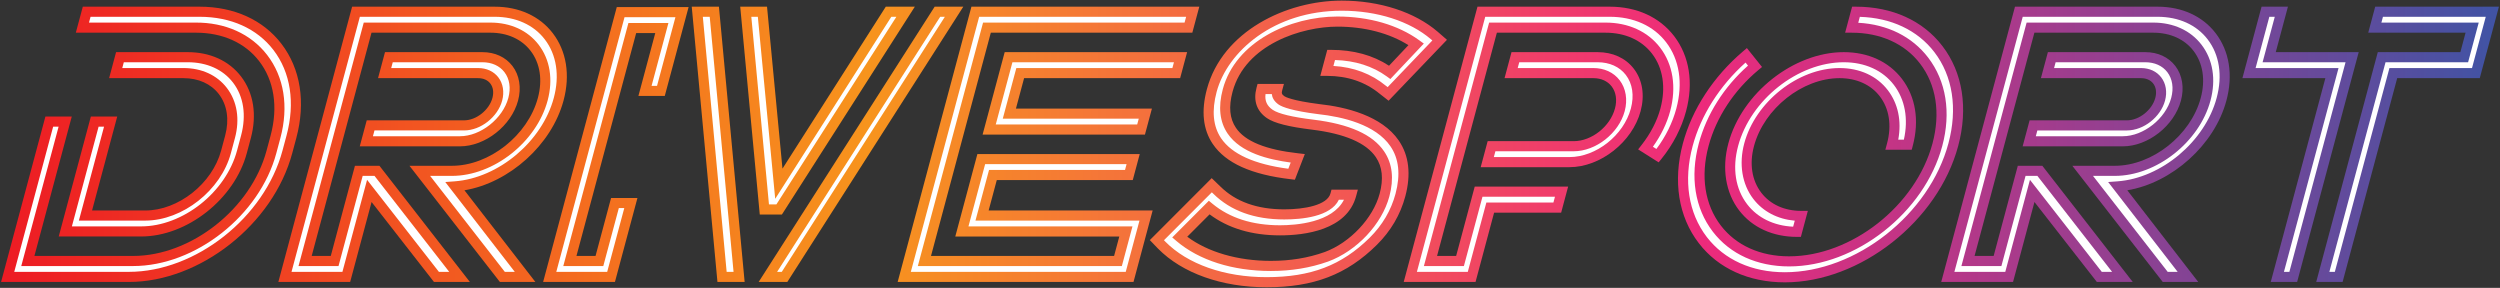 <?xml version="1.0" encoding="UTF-8"?>
<svg id="Layer_1" xmlns="http://www.w3.org/2000/svg" xmlns:xlink="http://www.w3.org/1999/xlink" version="1.1" viewBox="0 0 495 57">
  <rect x="0" y="0" width="495" height="57" fill="#333333" stroke="none"/>
  <!-- Generator: Adobe Illustrator 29.5.1, SVG Export Plug-In . SVG Version: 2.1.0 Build 141)  -->
  <defs>
    <style>
      .st0 {
        fill: url(#linear-gradient2);
      }

      .st1 {
        fill: url(#linear-gradient1);
      }

      .st2 {
        fill: url(#linear-gradient9);
      }

      .st3 {
        fill: url(#linear-gradient3);
      }

      .st4 {
        fill: url(#linear-gradient6);
      }

      .st5 {
        fill: url(#linear-gradient8);
      }

      .st6 {
        fill: url(#linear-gradient7);
      }

      .st7 {
        fill: url(#linear-gradient5);
      }

      .st8 {
        fill: url(#linear-gradient4);
      }

      .st9 {
        fill: url(#linear-gradient);
      }

      .st10 {
        fill: #fff;
      }
    </style>
    <linearGradient id="linear-gradient" x1="1.518" y1="28.575" x2="493.555" y2="28.575" gradientUnits="userSpaceOnUse">
      <stop offset="0" stop-color="#ed1c24"/>
      <stop offset=".346" stop-color="#f7941d"/>
      <stop offset=".68" stop-color="#ee2a7b"/>
      <stop offset="1" stop-color="#4153a4"/>
    </linearGradient>
    <linearGradient id="linear-gradient1" x1="1.511" x2="493.538" xlink:href="#linear-gradient"/>
    <linearGradient id="linear-gradient2" x1="1.518" y1="28.613" x2="493.482" y2="28.613" xlink:href="#linear-gradient"/>
    <linearGradient id="linear-gradient3" x1="1.518" x2="493.482" xlink:href="#linear-gradient"/>
    <linearGradient id="linear-gradient4" x1="1.519" x2="493.481" xlink:href="#linear-gradient"/>
    <linearGradient id="linear-gradient5" x1="1.519" y1="28.5" x2="493.482" y2="28.5" xlink:href="#linear-gradient"/>
    <linearGradient id="linear-gradient6" x1="1.482" x2="493.511" xlink:href="#linear-gradient"/>
    <linearGradient id="linear-gradient7" x1="1.399" y1="28.613" x2="493.526" y2="28.613" xlink:href="#linear-gradient"/>
    <linearGradient id="linear-gradient8" x1="1.464" x2="493.497" xlink:href="#linear-gradient"/>
    <linearGradient id="linear-gradient9" x1="1.518" x2="493.482" xlink:href="#linear-gradient"/>
  </defs>
  <g>
    <path class="st10" d="M9.758,24.075h3.149l-7.396,27.602h20.85c11.925,0,24.191-9.675,27.387-21.602l.804-3c3.216-12-3.94-21.677-15.886-21.602h-22.349l.845-3.15h22.349c13.8,0,21.85,11.101,18.191,24.752l-.804,3c-3.658,13.651-17.732,24.752-31.381,24.752H1.518l8.24-30.752ZM12.929,45.826l5.828-21.751h3.149l-4.983,18.601h11.85c6.899,0,14.106-5.625,15.976-12.601l.804-3c1.869-6.976-2.324-12.601-9.223-12.601h-13.425l.844-3.15h13.425c8.699,0,13.86,7.05,11.528,15.751l-.804,3c-2.332,8.701-11.345,15.751-19.97,15.751h-14.999Z"/>
    <path class="st10" d="M70.486,2.323h27.448c9.6,0,15.234,7.801,12.683,17.326-2.433,9.077-11.417,16.577-20.522,17.252l13.871,17.926h-4.5l-16.346-21.001h6.374c7.8,0,15.883-6.375,17.974-14.177,2.09-7.8-2.577-14.176-10.377-14.176h-24.299l-12.38,46.204h5.85l4.783-17.851h3.601l16.346,21.001h-4.574l-13.288-17.026-4.562,17.026h-12.149L70.486,2.323ZM73.381,24.825h18.523c2.851,0,5.798-2.325,6.562-5.176.763-2.85-.938-5.175-3.789-5.175h-18.523l.844-3.15h18.523c4.575,0,7.32,3.75,6.095,8.325-1.227,4.576-5.981,8.326-10.557,8.326h-18.523l.844-3.149Z"/>
    <path class="st10" d="M108.842,54.827L122.89,2.398h12.149l-4.181,15.601h-3.15l3.337-12.452h-5.85l-12.36,46.129h5.85l3.075-11.476h3.15l-3.919,14.626h-12.149Z"/>
    <path class="st10" d="M141.436,2.323l4.905,52.504h-3.375l-4.905-52.504h3.375ZM150.961,2.323l3.249,34.053L175.934,2.323h3.375l-25.041,39.153h-2.925l-3.683-39.153h3.3ZM152.041,54.827L185.609,2.323h3.3l-33.568,52.504h-3.3Z"/>
    <path class="st10" d="M236.158,2.323l-.845,3.15h-39.898l-12.38,46.204h38.323l1.567-5.851h-32.474l3.839-14.326h30.074l-.844,3.15h-26.924l-2.15,8.025h32.474l-3.256,12.151h-44.623l14.069-52.504h43.048ZM199.697,11.324h34.049l-.844,3.15h-30.898l-2.15,8.026h26.924l-.844,3.149h-30.074l3.839-14.326Z"/>
    <path class="st10" d="M229.066,47.552l10.863-10.876,1.014.975c3.26,3.225,7.788,4.8,13.338,4.8,2.399,0,9.155-.3,10.12-3.9h3.15c-1.628,6.076-9.539,7.051-14.114,7.051-5.7,0-10.398-1.501-14.019-4.5l-5.842,5.85c4.58,3.9,11.296,5.7,18.046,5.7,3.975,0,7.586-.6,10.981-1.8,5.323-1.951,10.14-7.051,11.526-12.226,2.673-9.977-6.273-12.977-14.261-13.952-4.284-.525-7.104-1.201-8.438-2.101-1.649-1.125-2.256-2.775-1.673-4.95h3.15c-.181.675-.253,1.5.822,2.25.444.3,2.044,1.05,7.337,1.726,9.693,1.05,19.367,5.25,16.211,17.026-.925,3.449-2.723,6.524-5.377,9.151-6.528,6.45-13.344,8.1-21.144,8.1-7.95,0-15.802-2.325-20.755-7.35l-.938-.975ZM239.929,17.924c3.015-11.25,15.602-16.801,25.726-16.801,6.899,0,13.728,1.95,18.361,5.926l1.034.9-10.203,10.65-1.055-.825c-3.012-2.475-6.72-3.75-11.069-3.75l.844-3.15c4.5,0,8.398,1.125,11.6,3.451l5.237-5.551c-4.146-3-9.819-4.5-15.594-4.5-8.175,0-19.18,4.126-21.732,13.651-2.653,9.901,5.868,12.526,13.877,13.427l-1.219,3.15c-9.674-1.125-18.943-4.875-15.808-16.577Z"/>
    <path class="st10" d="M293.309,2.323h25.424c10.649,0,17.018,8.701,14.144,19.427-.844,3.149-2.438,6.3-4.682,9.075l-2.373-1.5c1.823-2.325,3.201-4.95,3.904-7.575,2.412-9.001-2.913-16.277-11.838-16.277h-22.274l-12.38,46.204h5.85l3.678-13.726h16.425l-.844,3.151h-13.274l-3.678,13.726h-12.149l14.069-52.504ZM311.598,28.95c3.975,0,8.063-3.225,9.128-7.2,1.065-3.976-1.275-7.276-5.25-7.276h-16.274l.844-3.15h16.274c5.7,0,9.104,4.65,7.556,10.426-1.527,5.7-7.423,10.351-13.123,10.351h-16.274l.845-3.15h16.274Z"/>
    <path class="st10" d="M345.748,10.948l1.741,2.175c-5.024,4.2-8.611,9.75-10.159,15.526-3.417,12.751,4.159,23.102,16.908,23.102s25.947-10.351,29.364-23.102-4.214-23.177-16.964-23.177l.845-3.15c14.55,0,23.169,11.776,19.27,26.327-3.879,14.477-18.809,26.253-33.358,26.253-14.475,0-23.094-11.776-19.215-26.253,1.769-6.6,5.837-12.826,11.569-17.702ZM365.072,11.324c9.524,0,15.233,7.801,12.682,17.326h-3.149c2.09-7.801-2.576-14.176-10.377-14.176-7.725,0-15.807,6.375-17.897,14.176-2.07,7.726,2.597,14.102,10.321,14.102l-.844,3.15c-9.525,0-15.159-7.801-12.627-17.252,2.553-9.525,12.367-17.326,21.892-17.326Z"/>
    <path class="st10" d="M399.735,2.323h27.448c9.6,0,15.234,7.801,12.683,17.326-2.433,9.077-11.418,16.577-20.522,17.252l13.87,17.926h-4.5l-16.346-21.001h6.374c7.8,0,15.883-6.375,17.974-14.177,2.09-7.8-2.577-14.176-10.377-14.176h-24.299l-12.38,46.204h5.85l4.783-17.851h3.601l16.346,21.001h-4.574l-13.287-17.026-4.562,17.026h-12.148l14.068-52.504ZM402.629,24.825h18.523c2.852,0,5.799-2.325,6.562-5.176.764-2.85-.938-5.175-3.789-5.175h-18.523l.845-3.15h18.523c4.575,0,7.32,3.75,6.095,8.325-1.227,4.576-5.981,8.326-10.557,8.326h-18.523l.844-3.149Z"/>
    <path class="st10" d="M448.56,2.323h3.149l-2.412,9.001h16.425l-11.657,43.503h-3.15l10.812-40.353h-16.424l3.257-12.151ZM471.059,2.323h22.424l-3.256,12.151h-16.35l-10.812,40.353h-3.15l11.657-43.503h16.349l1.567-5.851h-19.273l.845-3.15Z"/>
  </g>
  <g>
    <path class="st10" d="M9.758,24.075h3.149l-7.396,27.602h20.85c11.925,0,24.191-9.675,27.387-21.602l.804-3c3.216-12-3.94-21.677-15.886-21.602h-22.349l.845-3.15h22.349c13.8,0,21.85,11.101,18.191,24.752l-.804,3c-3.658,13.651-17.732,24.752-31.381,24.752H1.518l8.24-30.752ZM12.929,45.826l5.828-21.751h3.149l-4.983,18.601h11.85c6.899,0,14.106-5.625,15.976-12.601l.804-3c1.869-6.976-2.324-12.601-9.223-12.601h-13.425l.844-3.15h13.425c8.699,0,13.86,7.05,11.528,15.751l-.804,3c-2.332,8.701-11.345,15.751-19.97,15.751h-14.999Z"/>
    <path class="st10" d="M70.486,2.323h27.448c9.6,0,15.234,7.801,12.683,17.326-2.433,9.077-11.417,16.577-20.522,17.252l13.871,17.926h-4.5l-16.346-21.001h6.374c7.8,0,15.883-6.375,17.974-14.177,2.09-7.8-2.577-14.176-10.377-14.176h-24.299l-12.38,46.204h5.85l4.783-17.851h3.601l16.346,21.001h-4.574l-13.288-17.026-4.562,17.026h-12.149L70.486,2.323ZM73.381,24.825h18.523c2.851,0,5.798-2.325,6.562-5.176.763-2.85-.938-5.175-3.789-5.175h-18.523l.844-3.15h18.523c4.575,0,7.32,3.75,6.095,8.325-1.227,4.576-5.981,8.326-10.557,8.326h-18.523l.844-3.149Z"/>
    <path class="st10" d="M108.842,54.827L122.89,2.398h12.149l-4.181,15.601h-3.15l3.337-12.452h-5.85l-12.36,46.129h5.85l3.075-11.476h3.15l-3.919,14.626h-12.149Z"/>
    <path class="st10" d="M141.436,2.323l4.905,52.504h-3.375l-4.905-52.504h3.375ZM150.961,2.323l3.249,34.053L175.934,2.323h3.375l-25.041,39.153h-2.925l-3.683-39.153h3.3ZM152.041,54.827L185.609,2.323h3.3l-33.568,52.504h-3.3Z"/>
    <path class="st10" d="M236.158,2.323l-.845,3.15h-39.898l-12.38,46.204h38.323l1.567-5.851h-32.474l3.839-14.326h30.074l-.844,3.15h-26.924l-2.15,8.025h32.474l-3.256,12.151h-44.623l14.069-52.504h43.048ZM199.697,11.324h34.049l-.844,3.15h-30.898l-2.15,8.026h26.924l-.844,3.149h-30.074l3.839-14.326Z"/>
    <path class="st10" d="M229.066,47.552l10.863-10.876,1.014.975c3.26,3.225,7.788,4.8,13.338,4.8,2.399,0,9.155-.3,10.12-3.9h3.15c-1.628,6.076-9.539,7.051-14.114,7.051-5.7,0-10.398-1.501-14.019-4.5l-5.842,5.85c4.58,3.9,11.296,5.7,18.046,5.7,3.975,0,7.586-.6,10.981-1.8,5.323-1.951,10.14-7.051,11.526-12.226,2.673-9.977-6.273-12.977-14.261-13.952-4.284-.525-7.104-1.201-8.438-2.101-1.649-1.125-2.256-2.775-1.673-4.95h3.15c-.181.675-.253,1.5.822,2.25.444.3,2.044,1.05,7.337,1.726,9.693,1.05,19.367,5.25,16.211,17.026-.925,3.449-2.723,6.524-5.377,9.151-6.528,6.45-13.344,8.1-21.144,8.1-7.95,0-15.802-2.325-20.755-7.35l-.938-.975ZM239.929,17.924c3.015-11.25,15.602-16.801,25.726-16.801,6.899,0,13.728,1.95,18.361,5.926l1.034.9-10.203,10.65-1.055-.825c-3.012-2.475-6.72-3.75-11.069-3.75l.844-3.15c4.5,0,8.398,1.125,11.6,3.451l5.237-5.551c-4.146-3-9.819-4.5-15.594-4.5-8.175,0-19.18,4.126-21.732,13.651-2.653,9.901,5.868,12.526,13.877,13.427l-1.219,3.15c-9.674-1.125-18.943-4.875-15.808-16.577Z"/>
    <path class="st10" d="M293.309,2.323h25.424c10.649,0,17.018,8.701,14.144,19.427-.844,3.149-2.438,6.3-4.682,9.075l-2.373-1.5c1.823-2.325,3.201-4.95,3.904-7.575,2.412-9.001-2.913-16.277-11.838-16.277h-22.274l-12.38,46.204h5.85l3.678-13.726h16.425l-.844,3.151h-13.274l-3.678,13.726h-12.149l14.069-52.504ZM311.598,28.95c3.975,0,8.063-3.225,9.128-7.2,1.065-3.976-1.275-7.276-5.25-7.276h-16.274l.844-3.15h16.274c5.7,0,9.104,4.65,7.556,10.426-1.527,5.7-7.423,10.351-13.123,10.351h-16.274l.845-3.15h16.274Z"/>
    <path class="st10" d="M345.748,10.948l1.741,2.175c-5.024,4.2-8.611,9.75-10.159,15.526-3.417,12.751,4.159,23.102,16.908,23.102s25.947-10.351,29.364-23.102-4.214-23.177-16.964-23.177l.845-3.15c14.55,0,23.169,11.776,19.27,26.327-3.879,14.477-18.809,26.253-33.358,26.253-14.475,0-23.094-11.776-19.215-26.253,1.769-6.6,5.837-12.826,11.569-17.702ZM365.072,11.324c9.524,0,15.233,7.801,12.682,17.326h-3.149c2.09-7.801-2.576-14.176-10.377-14.176-7.725,0-15.807,6.375-17.897,14.176-2.07,7.726,2.597,14.102,10.321,14.102l-.844,3.15c-9.525,0-15.159-7.801-12.627-17.252,2.553-9.525,12.367-17.326,21.892-17.326Z"/>
    <path class="st10" d="M399.735,2.323h27.448c9.6,0,15.234,7.801,12.683,17.326-2.433,9.077-11.418,16.577-20.522,17.252l13.87,17.926h-4.5l-16.346-21.001h6.374c7.8,0,15.883-6.375,17.974-14.177,2.09-7.8-2.577-14.176-10.377-14.176h-24.299l-12.38,46.204h5.85l4.783-17.851h3.601l16.346,21.001h-4.574l-13.287-17.026-4.562,17.026h-12.148l14.068-52.504ZM402.629,24.825h18.523c2.852,0,5.799-2.325,6.562-5.176.764-2.85-.938-5.175-3.789-5.175h-18.523l.845-3.15h18.523c4.575,0,7.32,3.75,6.095,8.325-1.227,4.576-5.981,8.326-10.557,8.326h-18.523l.844-3.149Z"/>
    <path class="st10" d="M448.56,2.323h3.149l-2.412,9.001h16.425l-11.657,43.503h-3.15l10.812-40.353h-16.424l3.257-12.151ZM471.059,2.323h22.424l-3.256,12.151h-16.35l-10.812,40.353h-3.15l11.657-43.503h16.349l1.567-5.851h-19.273l.845-3.15Z"/>
  </g>
  <g>
    <path class="st9" d="M25.517,55.827H.215L8.99,23.075h5.22l-7.396,27.602h19.546c11.487,0,23.339-9.358,26.421-20.86l.804-3c1.51-5.634.699-10.863-2.283-14.724-2.801-3.627-7.236-5.62-12.499-5.62-.044,0-.088,0-.132,0H15.014l1.381-5.15h23.116c6.818,0,12.575,2.608,16.209,7.345,3.8,4.952,4.847,11.581,2.948,18.666l-.804,3c-3.767,14.057-18.278,25.493-32.347,25.493ZM2.821,53.827h22.696c13.223,0,26.868-10.771,30.416-24.011l.804-3c1.734-6.47.809-12.483-2.604-16.93-3.247-4.232-8.44-6.563-14.622-6.563h-21.582l-.309,1.15h21.045c5.916-.054,11.006,2.234,14.22,6.396,3.372,4.366,4.307,10.213,2.631,16.464l-.804,3c-3.301,12.32-16.02,22.343-28.353,22.343H4.208l7.396-27.602h-1.079l-7.704,28.752ZM27.928,46.826H11.626l6.364-23.751h5.22l-4.983,18.601h10.546c6.524,0,13.257-5.32,15.01-11.859l.804-3c.839-3.131.394-6.038-1.253-8.185-1.562-2.036-4.049-3.157-7.004-3.157h-14.728l1.38-5.15h14.192c4.422,0,8.169,1.708,10.549,4.811,2.492,3.248,3.183,7.58,1.945,12.199l-.804,3c-2.437,9.094-11.828,16.492-20.936,16.492ZM14.233,44.826h13.696c8.261,0,16.786-6.733,19.004-15.01l.804-3c1.073-4.005.505-7.721-1.6-10.464-1.994-2.598-5.177-4.028-8.963-4.028h-12.658l-.308,1.15h12.122c3.59,0,6.641,1.399,8.59,3.939,2.035,2.652,2.603,6.175,1.599,9.92l-.804,3c-1.971,7.357-9.571,13.342-16.941,13.342h-13.153l4.983-18.601h-1.079l-5.292,19.751Z"/>
    <path class="st1" d="M106.003,55.827h-7.027l-17.903-23.001h8.419c7.393,0,15.022-6.027,17.008-13.436.954-3.559.443-6.869-1.438-9.32-1.78-2.32-4.611-3.597-7.973-3.597h-23.531l-11.844,44.204h3.779l4.783-17.851h4.856l17.903,23.001h-7.108l-12.353-15.829-4.241,15.829h-14.22L69.719,1.323h28.215c4.829,0,8.92,1.865,11.519,5.251,2.726,3.552,3.482,8.287,2.13,13.333-2.356,8.792-10.762,16.284-19.621,17.773l14.041,18.146ZM99.954,53.827h1.973l-13.762-17.786,1.856-.137c8.699-.646,17.321-7.899,19.63-16.514,1.188-4.432.553-8.551-1.785-11.599-2.211-2.882-5.738-4.469-9.932-4.469h-26.681l-13.533,50.504h10.079l4.883-18.224,14.222,18.224h2.041l-14.79-19.001h-2.345l-4.783,17.851h-7.92l12.916-48.204h25.066c3.998,0,7.393,1.555,9.56,4.379,2.268,2.956,2.901,6.882,1.783,11.055-2.205,8.226-10.701,14.918-18.939,14.918h-4.329l14.79,19.001ZM91.06,28.975h-19.827l1.38-5.149h19.291c2.389,0,4.952-2.031,5.596-4.435.296-1.105.149-2.118-.415-2.853-.526-.686-1.382-1.063-2.408-1.063h-19.827l1.38-5.15h19.291c2.476,0,4.585.972,5.939,2.735,1.393,1.815,1.801,4.311,1.122,6.849-1.34,5-6.509,9.067-11.522,9.067ZM73.84,26.975h17.22c4.097,0,8.489-3.473,9.591-7.584.525-1.96.25-3.776-.777-5.113-.966-1.259-2.512-1.953-4.352-1.953h-17.756l-.308,1.15h17.22c1.663,0,3.081.656,3.995,1.846.937,1.22,1.213,2.893.759,4.587-.875,3.263-4.251,5.917-7.528,5.917h-17.756l-.308,1.149Z"/>
    <path class="st0" d="M121.759,55.827h-14.22L122.123,1.398h14.22l-4.717,17.601h-5.221l3.337-12.452h-3.779l-11.824,44.129h3.779l3.075-11.476h5.221l-4.456,16.626ZM110.145,53.827h10.079l3.383-12.626h-1.08l-3.075,11.476h-7.92l12.896-48.129h7.92l-3.337,12.452h1.08l3.645-13.601h-10.079l-13.512,50.429Z"/>
    <path class="st3" d="M155.888,55.827h-5.673L185.062,1.323h5.673l-34.847,54.504ZM153.867,53.827h.926L187.083,3.323h-.926l-32.289,50.504ZM147.439,55.827h-5.384l-5.091-54.504h5.384l5.091,54.504ZM143.877,53.827h1.366l-4.718-50.504h-1.366l4.718,50.504ZM154.816,42.476h-4.382l-3.871-41.153h5.308l3.06,32.065L175.386,1.323h5.75l-26.32,41.153ZM152.254,40.476h1.467L177.483,3.323h-1l-22.993,36.04-3.438-36.04h-1.292l3.494,37.153Z"/>
    <path class="st8" d="M224.431,55.827h-46.693L192.343,1.323h45.118l-1.381,5.15h-39.898l-11.844,44.204h36.252l1.032-3.851h-32.474l4.375-16.326h32.145l-1.379,5.15h-26.924l-1.614,6.025h32.474l-3.792,14.151ZM180.344,53.827h42.553l2.72-10.151h-32.474l2.687-10.025h26.923l.308-1.15h-28.004l-3.303,12.326h32.474l-2.103,7.851h-40.394l12.916-48.204h39.898l.309-1.15h-40.978l-13.533,50.504ZM226.699,26.649h-32.145l4.375-16.326h36.119l-1.38,5.15h-30.898l-1.615,6.026h26.924l-1.38,5.149ZM197.161,24.649h28.004l.308-1.149h-26.924l2.686-10.026h30.899l.308-1.15h-31.979l-3.303,12.326Z"/>
    <path class="st7" d="M250.759,56.877c-8.852,0-16.676-2.788-21.467-7.648l-1.625-1.69,12.249-12.264,1.721,1.655c3.036,3.003,7.287,4.521,12.645,4.521,4.016,0,8.529-.83,9.154-3.159l.199-.741h5.221l-.337,1.259c-1.816,6.78-10.228,7.792-15.08,7.792-5.568,0-10.253-1.4-13.939-4.165l-4.424,4.431c4.079,3.051,10.035,4.784,16.549,4.784,3.848,0,7.331-.57,10.648-1.743,5.008-1.835,9.594-6.691,10.894-11.542.792-2.958.548-5.329-.748-7.249-1.907-2.824-6.169-4.659-12.668-5.452-4.602-.564-7.422-1.284-8.875-2.264-2.047-1.396-2.765-3.483-2.08-6.038l.199-.741h5.221l-.338,1.259c-.134.5-.135.778.428,1.171.195.132,1.501.865,6.892,1.553,5.318.576,12.388,2.298,15.76,7.222,2.028,2.961,2.463,6.681,1.291,11.056-.974,3.632-2.871,6.863-5.639,9.603-5.952,5.88-12.485,8.389-21.848,8.389ZM230.466,47.565l.258.269c4.41,4.473,11.715,7.043,20.035,7.043,8.787,0,14.9-2.336,20.441-7.811,2.512-2.486,4.233-5.413,5.114-8.698,1.014-3.785.674-6.95-1.009-9.408-2.942-4.295-9.424-5.833-14.344-6.365-5.091-.65-7.044-1.387-7.79-1.892-.96-.67-1.283-1.435-1.354-2.079h-1.241c-.173,1.348.288,2.352,1.42,3.124,1.145.772,3.836,1.424,7.996,1.934,7.199.878,11.806,2.945,14.083,6.318,1.617,2.394,1.96,5.383,1.022,8.885-1.479,5.52-6.475,10.827-12.148,12.906-3.546,1.253-7.247,1.861-11.326,1.861-7.559,0-14.198-2.109-18.695-5.939l-.824-.702,7.25-7.261.702.582c3.421,2.833,7.923,4.271,13.381,4.271,3.172,0,10.357-.522,12.667-5.051h-1.011c-1.616,3.373-7.374,3.9-10.812,3.9-5.903,0-10.627-1.712-14.041-5.089l-.296-.285-9.478,9.488ZM256.39,35.583l-.769-.089c-7.853-.913-12.919-3.195-15.488-6.978-1.94-2.857-2.334-6.508-1.17-10.851h0C242.05,6.148,254.727.123,265.655.123c7.515,0,14.445,2.248,19.013,6.167l1.831,1.593-11.555,12.062-1.767-1.383c-2.863-2.353-6.374-3.538-10.453-3.538h-1.303l1.38-5.15h.767c4.419,0,8.27,1.056,11.461,3.141l3.842-4.072c-3.749-2.373-8.69-3.669-14.06-3.669-6.957,0-18.228,3.438-20.767,12.91-.795,2.966-.571,5.303.683,7.142,1.811,2.656,5.848,4.302,12.34,5.033l1.289.145-1.966,5.081ZM240.895,18.183c-1.006,3.757-.706,6.855.893,9.209,2.113,3.111,6.585,5.134,13.297,6.02l.475-1.226c-4.382-.59-9.872-1.903-12.485-5.735-1.58-2.317-1.903-5.273-.962-8.786,2.532-9.449,13.335-14.393,22.698-14.393,6.252,0,11.999,1.666,16.18,4.69l.923.667-6.623,7.02-.711-.517c-2.802-2.035-6.247-3.126-10.249-3.248l-.315,1.175c4.01.231,7.507,1.554,10.411,3.941l.324.253,8.852-9.24-.243-.211c-4.205-3.608-10.66-5.68-17.705-5.68-13.43,0-22.621,8.079-24.76,16.06h0Z"/>
    <path class="st4" d="M292.157,55.827h-14.22l14.605-54.504h26.191c5.335,0,9.861,2.069,12.744,5.825,3.034,3.954,3.874,9.231,2.366,14.861-.897,3.349-2.581,6.615-4.87,9.445l-.56.692-4.061-2.567.683-.871c1.781-2.271,3.069-4.767,3.726-7.217,1.115-4.16.526-8.018-1.658-10.864-2.055-2.679-5.328-4.154-9.214-4.154h-21.507l-11.844,44.204h3.779l3.678-13.726h18.495l-1.38,5.151h-13.275l-3.678,13.726ZM280.544,53.827h10.079l3.678-13.726h13.274l.309-1.151h-14.354l-3.678,13.726h-7.92l12.916-48.204h23.042c4.522,0,8.358,1.753,10.801,4.937,2.571,3.351,3.282,7.825,2.003,12.599-.64,2.391-1.815,4.809-3.42,7.05l.692.437c1.836-2.445,3.194-5.195,3.947-8.004,1.344-5.015.626-9.677-2.021-13.126-2.495-3.251-6.458-5.042-11.157-5.042h-24.657l-13.533,50.504ZM310.754,33.101h-17.578l1.381-5.15h17.042c3.547,0,7.208-2.897,8.162-6.459.452-1.688.219-3.247-.657-4.389-.806-1.05-2.094-1.628-3.627-1.628h-17.578l1.38-5.15h17.042c3.001,0,5.551,1.169,7.18,3.292,1.716,2.236,2.192,5.217,1.341,8.393-1.639,6.116-7.959,11.092-14.089,11.092ZM295.782,31.101h14.971c5.284,0,10.737-4.311,12.157-9.609.687-2.562.333-4.926-.997-6.658-1.242-1.618-3.228-2.51-5.593-2.51h-15.507l-.308,1.15h14.971c2.169,0,4.021.856,5.214,2.411,1.245,1.622,1.61,3.854,1.001,6.124-1.172,4.379-5.701,7.941-10.094,7.941h-15.507l-.309,1.15Z"/>
    <path class="st6" d="M353.395,55.903c-7.146,0-13.199-2.758-17.042-7.766-4.029-5.251-5.145-12.264-3.14-19.746,1.811-6.759,6.033-13.224,11.886-18.205l.785-.667,2.997,3.744-.751.628c-4.828,4.037-8.321,9.37-9.835,15.018-1.611,6.012-.748,11.605,2.432,15.749,3.016,3.93,7.813,6.095,13.511,6.095,12.354,0,25.095-10.031,28.398-22.361,1.611-6.013.737-11.62-2.461-15.789-3.033-3.953-7.841-6.129-13.537-6.129h-1.304l1.381-5.15h.768c7.183,0,13.258,2.762,17.105,7.776,4.033,5.256,5.145,12.292,3.13,19.81-3.988,14.885-19.386,26.994-34.324,26.994ZM345.62,12.388c-5.145,4.62-8.849,10.451-10.475,16.521-1.84,6.868-.848,13.264,2.794,18.011,3.456,4.503,8.944,6.983,15.455,6.983,14.092,0,28.623-11.444,32.393-25.512,1.85-6.904.86-13.323-2.785-18.075-3.325-4.333-8.543-6.796-14.755-6.982l-.314,1.174c5.77.313,10.646,2.727,13.83,6.877,3.585,4.673,4.582,10.896,2.806,17.524-3.522,13.147-17.129,23.843-30.33,23.843-6.333,0-11.694-2.442-15.098-6.877-3.566-4.648-4.552-10.857-2.776-17.484,1.54-5.748,4.984-11.18,9.741-15.396l-.485-.607ZM356.574,46.902h-.768c-4.793,0-8.861-1.861-11.455-5.241-2.682-3.495-3.461-8.332-2.138-13.27,2.67-9.962,12.924-18.067,22.857-18.067,4.811,0,8.896,1.871,11.502,5.268,2.73,3.559,3.493,8.289,2.146,13.317l-.198.741h-5.22l.337-1.259c.953-3.56.442-6.87-1.438-9.32-1.779-2.319-4.611-3.597-7.973-3.597-7.351,0-14.946,6.027-16.932,13.435-.944,3.523-.431,6.81,1.446,9.256,1.775,2.313,4.584,3.587,7.909,3.587h1.303l-1.379,5.15ZM365.072,12.324c-9.088,0-18.475,7.44-20.926,16.585-1.178,4.396-.541,8.493,1.793,11.535,2.07,2.698,5.283,4.258,9.105,4.44l.318-1.188c-3.402-.302-6.284-1.807-8.208-4.313-2.23-2.908-2.884-6.914-1.791-10.991,2.204-8.225,10.667-14.917,18.863-14.917,3.998,0,7.393,1.555,9.56,4.379,2.039,2.657,2.757,6.097,2.069,9.797h1.113c.924-4.132.229-7.958-1.982-10.841-2.22-2.893-5.74-4.485-9.915-4.485Z"/>
    <path class="st5" d="M435.251,55.827h-7.027l-17.902-23.001h8.42c7.393,0,15.022-6.027,17.008-13.436.953-3.559.442-6.869-1.438-9.32-1.779-2.32-4.611-3.597-7.973-3.597h-23.531l-11.845,44.204h3.779l4.783-17.851h4.857l17.902,23.001h-7.108l-12.353-15.829-4.241,15.829h-14.22l14.604-54.504h28.216c4.829,0,8.92,1.865,11.519,5.251,2.726,3.552,3.482,8.287,2.13,13.333-2.356,8.792-10.762,16.284-19.621,17.773l14.041,18.146ZM429.202,53.827h1.973l-13.762-17.786,1.855-.137c8.699-.646,17.322-7.899,19.631-16.514,1.188-4.432.554-8.551-1.785-11.599-2.211-2.882-5.738-4.469-9.932-4.469h-26.681l-13.532,50.504h10.077l4.884-18.224,14.222,18.224h2.04l-14.789-19.001h-2.344l-4.783,17.851h-7.92l12.915-48.204h25.066c3.997,0,7.393,1.555,9.56,4.379,2.269,2.956,2.901,6.882,1.783,11.055-2.204,8.226-10.701,14.918-18.939,14.918h-4.328l14.789,19.001ZM420.309,28.975h-19.826l1.379-5.149h19.291c2.39,0,4.952-2.031,5.597-4.435.296-1.105.149-2.118-.414-2.852-.526-.686-1.382-1.064-2.409-1.064h-19.827l1.381-5.15h19.291c2.477,0,4.585.972,5.938,2.735,1.394,1.815,1.802,4.311,1.122,6.849-1.34,5-6.509,9.067-11.522,9.067ZM403.088,26.975h17.221c4.097,0,8.489-3.473,9.591-7.584.525-1.96.249-3.776-.776-5.113-.967-1.259-2.513-1.953-4.353-1.953h-17.756l-.309,1.15h17.22c1.663,0,3.082.656,3.996,1.847.937,1.22,1.213,2.892.759,4.587-.874,3.263-4.251,5.917-7.528,5.917h-17.756l-.309,1.149Z"/>
    <path class="st2" d="M463.832,55.827h-5.222l12.193-45.503h16.349l1.032-3.851h-19.274l1.381-5.15h24.494l-3.791,14.151h-16.35l-10.812,40.353ZM461.218,53.827h1.079l10.812-40.353h16.35l2.721-10.151h-20.354l-.309,1.15h19.272l-2.103,7.851h-16.349l-11.121,41.503ZM454.832,55.827h-5.222l10.813-40.353h-16.425l3.793-14.151h5.221l-2.412,9.001h16.425l-12.193,45.503ZM452.218,53.827h1.079l11.121-41.503h-16.425l2.412-9.001h-1.078l-2.721,10.151h16.424l-10.812,40.353Z"/>
  </g>
</svg>